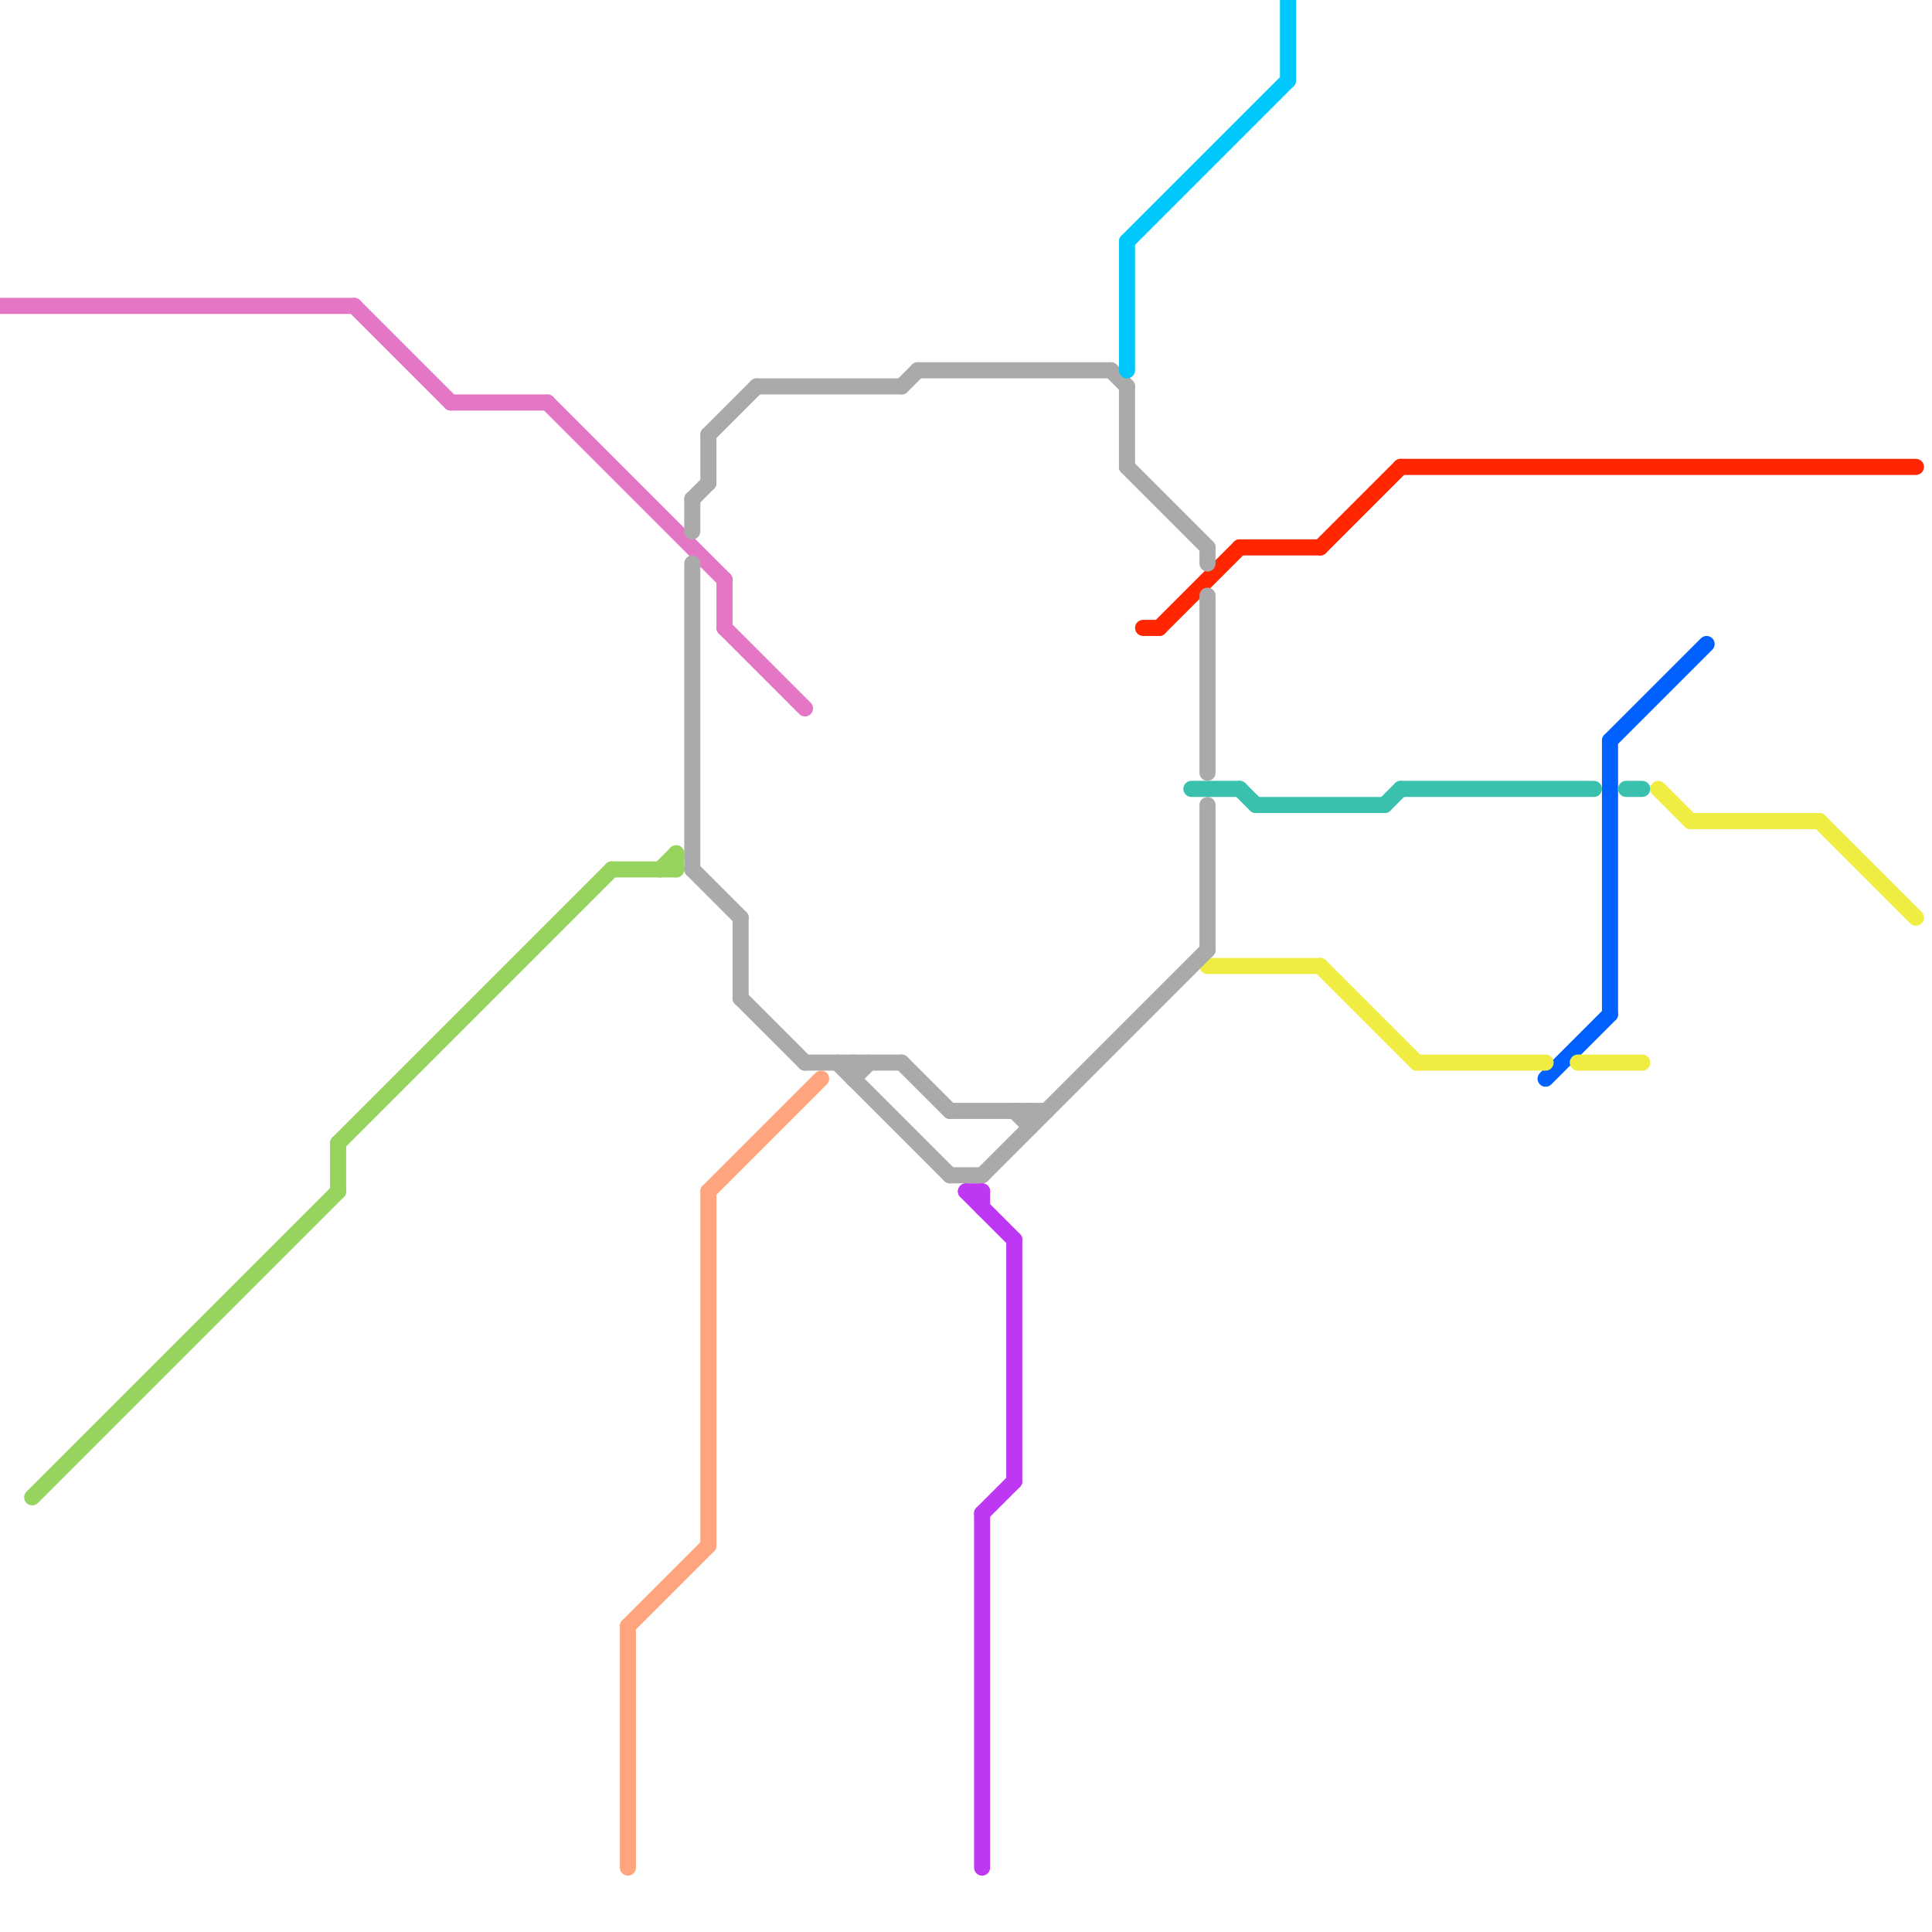 
<svg version="1.1" xmlns="http://www.w3.org/2000/svg" viewBox="0 0 120 120">
<style>line { stroke-width: 1; fill: none; stroke-linecap: round; stroke-linejoin: round; } .c0 { stroke: #e376c5 } .c1 { stroke: #96d35f } .c2 { stroke: #ff2600 } .c3 { stroke: #0061ff } .c4 { stroke: #efec42 } .c5 { stroke: #3ac1ad } .c6 { stroke: #ffa57d } .c7 { stroke: #aaaaaa } .c8 { stroke: #be38f3 } .c9 { stroke: #00c7fc }</style><line class="c0" x1="22" y1="19" x2="28" y2="25"/><line class="c0" x1="34" y1="25" x2="45" y2="36"/><line class="c0" x1="45" y1="39" x2="50" y2="44"/><line class="c0" x1="0" y1="19" x2="22" y2="19"/><line class="c0" x1="45" y1="36" x2="45" y2="39"/><line class="c0" x1="28" y1="25" x2="34" y2="25"/><line class="c1" x1="42" y1="53" x2="42" y2="54"/><line class="c1" x1="41" y1="54" x2="42" y2="53"/><line class="c1" x1="21" y1="71" x2="38" y2="54"/><line class="c1" x1="2" y1="93" x2="21" y2="74"/><line class="c1" x1="21" y1="71" x2="21" y2="74"/><line class="c1" x1="38" y1="54" x2="42" y2="54"/><line class="c2" x1="71" y1="39" x2="72" y2="39"/><line class="c2" x1="87" y1="29" x2="119" y2="29"/><line class="c2" x1="72" y1="39" x2="77" y2="34"/><line class="c2" x1="77" y1="34" x2="82" y2="34"/><line class="c2" x1="82" y1="34" x2="87" y2="29"/><line class="c3" x1="96" y1="67" x2="100" y2="63"/><line class="c3" x1="100" y1="46" x2="100" y2="63"/><line class="c3" x1="100" y1="46" x2="106" y2="40"/><line class="c4" x1="103" y1="49" x2="105" y2="51"/><line class="c4" x1="98" y1="66" x2="102" y2="66"/><line class="c4" x1="105" y1="51" x2="113" y2="51"/><line class="c4" x1="88" y1="66" x2="96" y2="66"/><line class="c4" x1="75" y1="60" x2="82" y2="60"/><line class="c4" x1="82" y1="60" x2="88" y2="66"/><line class="c4" x1="113" y1="51" x2="119" y2="57"/><line class="c5" x1="101" y1="49" x2="102" y2="49"/><line class="c5" x1="78" y1="50" x2="86" y2="50"/><line class="c5" x1="74" y1="49" x2="77" y2="49"/><line class="c5" x1="86" y1="50" x2="87" y2="49"/><line class="c5" x1="77" y1="49" x2="78" y2="50"/><line class="c5" x1="87" y1="49" x2="99" y2="49"/><line class="c6" x1="39" y1="101" x2="39" y2="116"/><line class="c6" x1="44" y1="74" x2="51" y2="67"/><line class="c6" x1="39" y1="101" x2="44" y2="96"/><line class="c6" x1="44" y1="74" x2="44" y2="96"/><line class="c7" x1="59" y1="69" x2="65" y2="69"/><line class="c7" x1="44" y1="27" x2="47" y2="24"/><line class="c7" x1="46" y1="57" x2="46" y2="62"/><line class="c7" x1="56" y1="24" x2="57" y2="23"/><line class="c7" x1="43" y1="54" x2="46" y2="57"/><line class="c7" x1="50" y1="66" x2="56" y2="66"/><line class="c7" x1="64" y1="69" x2="64" y2="70"/><line class="c7" x1="70" y1="29" x2="75" y2="34"/><line class="c7" x1="53" y1="66" x2="53" y2="67"/><line class="c7" x1="59" y1="73" x2="61" y2="73"/><line class="c7" x1="47" y1="24" x2="56" y2="24"/><line class="c7" x1="44" y1="27" x2="44" y2="30"/><line class="c7" x1="69" y1="23" x2="70" y2="24"/><line class="c7" x1="43" y1="31" x2="44" y2="30"/><line class="c7" x1="46" y1="62" x2="50" y2="66"/><line class="c7" x1="56" y1="66" x2="59" y2="69"/><line class="c7" x1="70" y1="24" x2="70" y2="29"/><line class="c7" x1="75" y1="37" x2="75" y2="48"/><line class="c7" x1="57" y1="23" x2="69" y2="23"/><line class="c7" x1="52" y1="66" x2="59" y2="73"/><line class="c7" x1="53" y1="67" x2="54" y2="66"/><line class="c7" x1="61" y1="73" x2="75" y2="59"/><line class="c7" x1="75" y1="50" x2="75" y2="59"/><line class="c7" x1="43" y1="35" x2="43" y2="54"/><line class="c7" x1="43" y1="31" x2="43" y2="33"/><line class="c7" x1="75" y1="34" x2="75" y2="35"/><line class="c7" x1="63" y1="69" x2="64" y2="70"/><line class="c8" x1="61" y1="94" x2="63" y2="92"/><line class="c8" x1="61" y1="74" x2="61" y2="75"/><line class="c8" x1="60" y1="74" x2="61" y2="74"/><line class="c8" x1="61" y1="94" x2="61" y2="116"/><line class="c8" x1="63" y1="77" x2="63" y2="92"/><line class="c8" x1="60" y1="74" x2="63" y2="77"/><line class="c9" x1="70" y1="15" x2="70" y2="23"/><line class="c9" x1="80" y1="0" x2="80" y2="5"/><line class="c9" x1="70" y1="15" x2="80" y2="5"/>
</svg>
